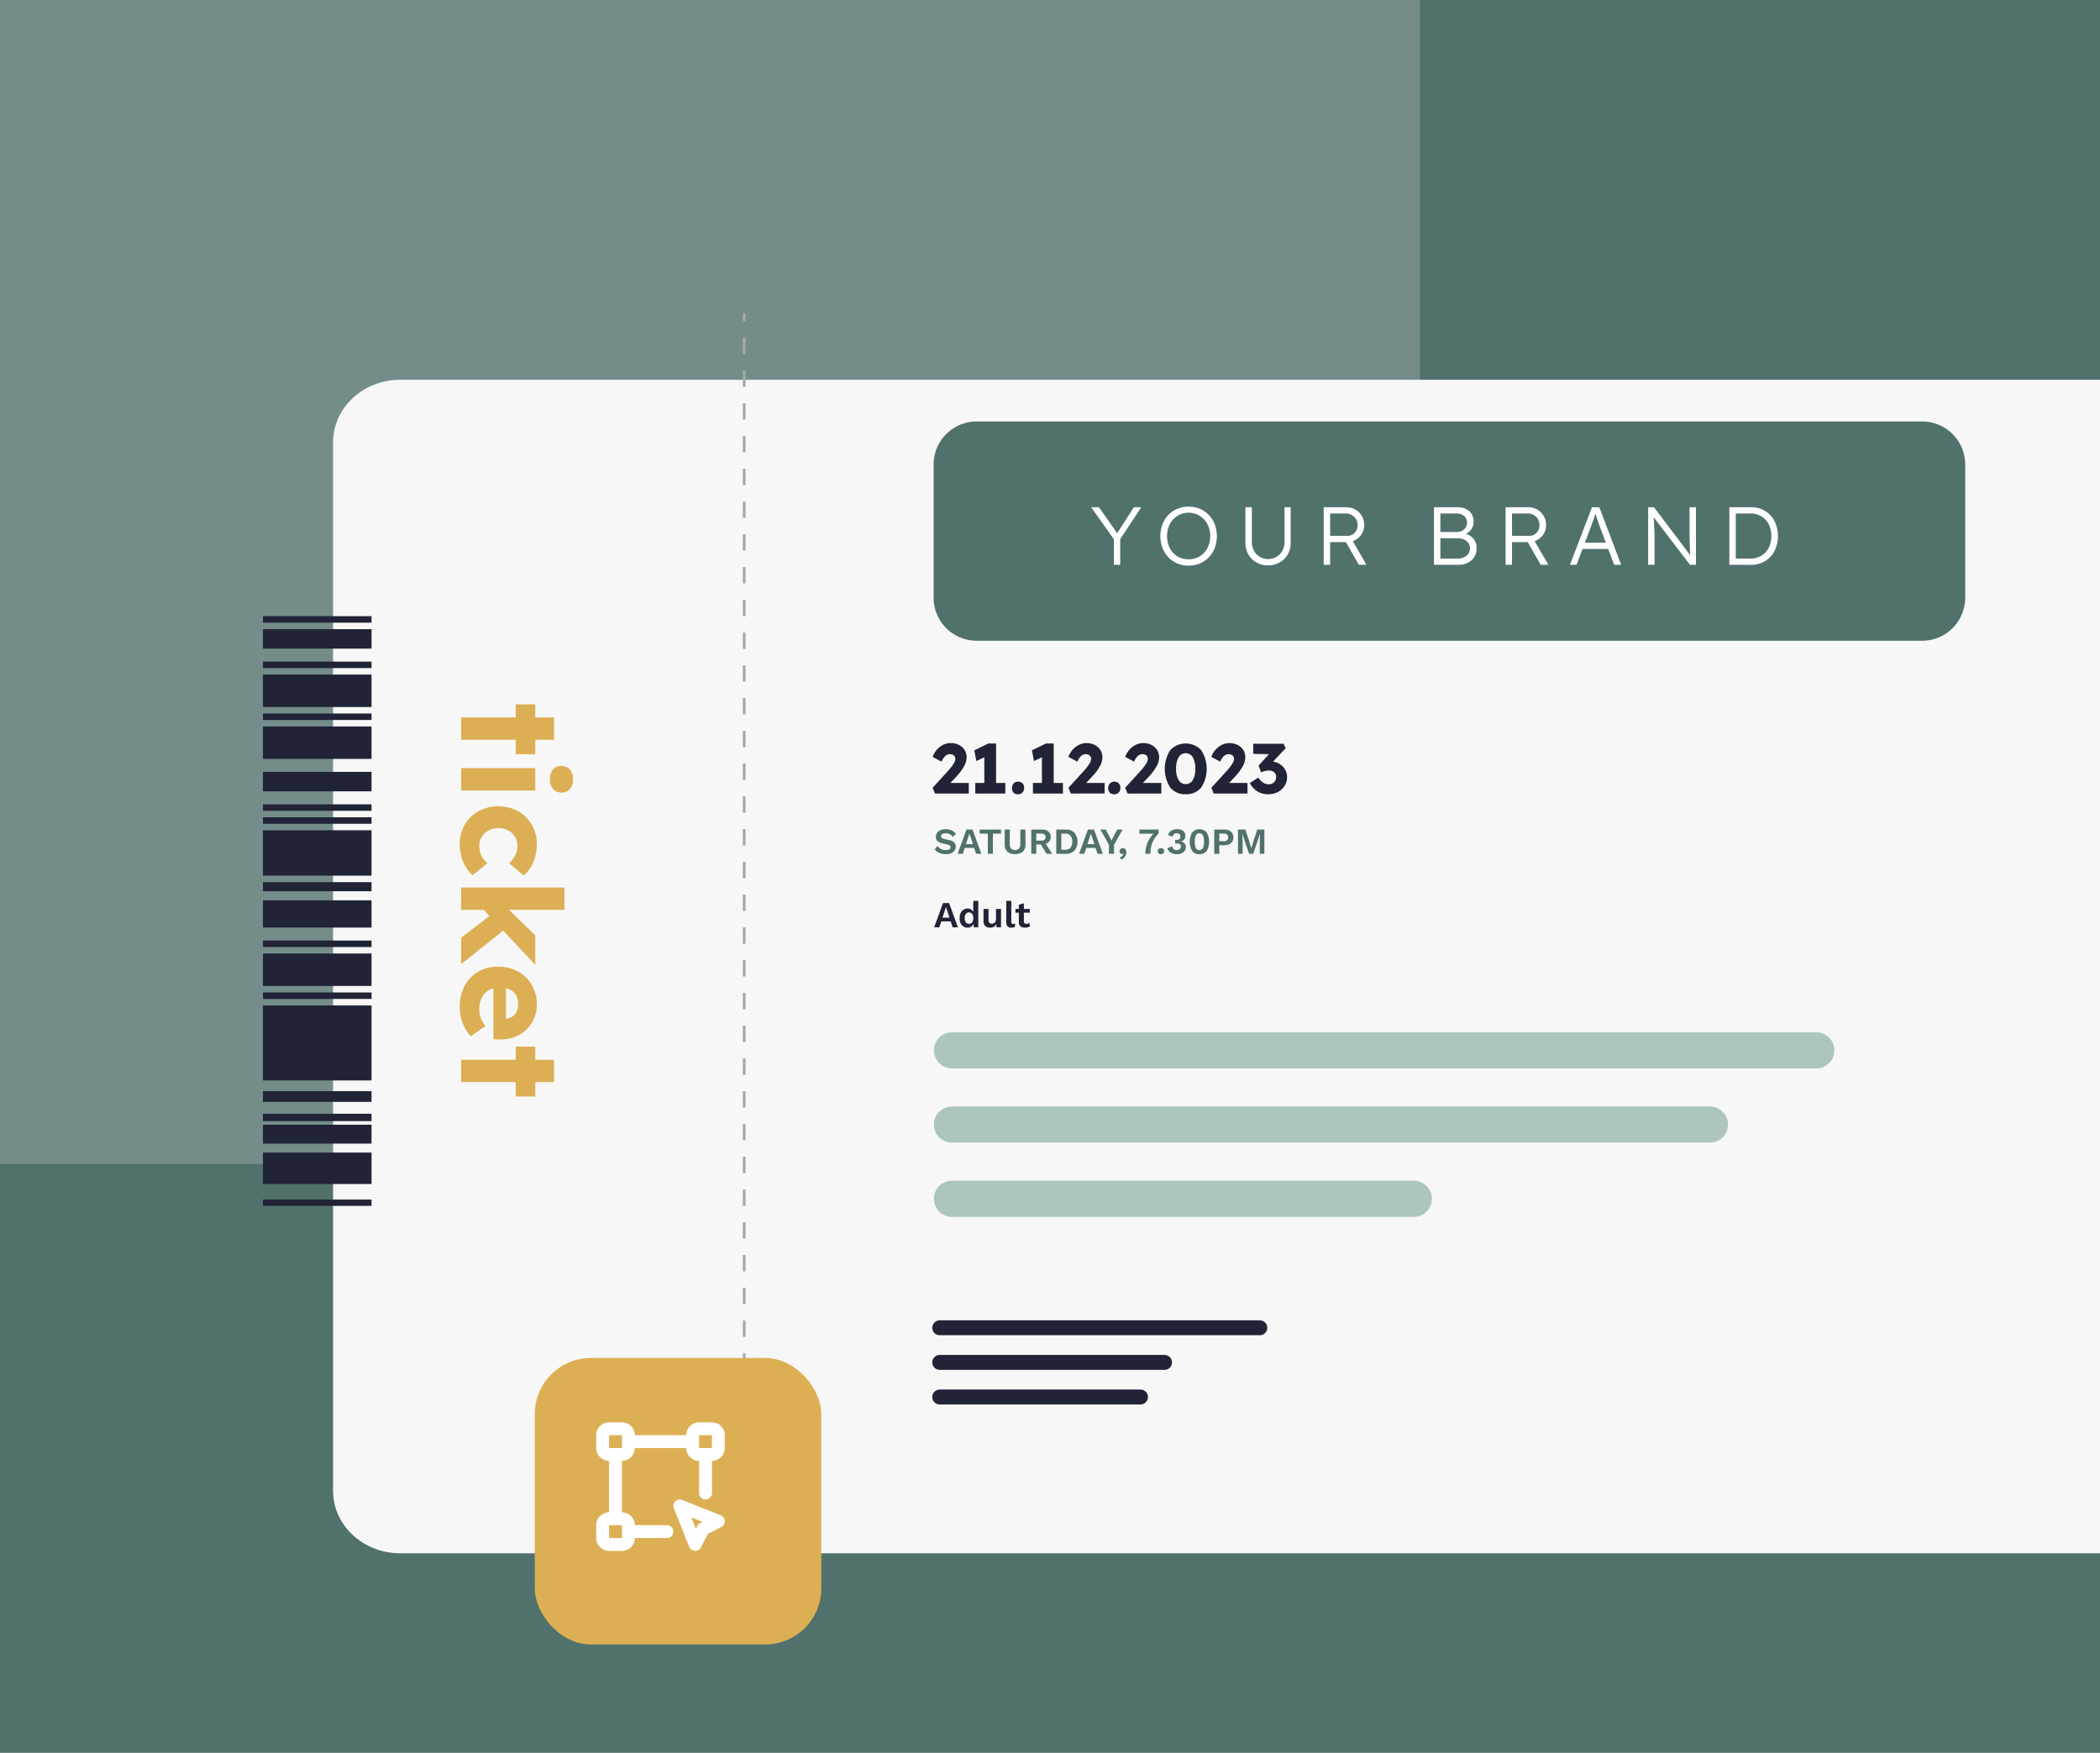<svg xmlns="http://www.w3.org/2000/svg" xmlns:xlink="http://www.w3.org/1999/xlink" width="599" height="500" viewBox="0 0 599 500">
  <defs>
    <clipPath id="clip-path">
      <rect id="Rectangle_14340" data-name="Rectangle 14340" width="599" height="500" fill="#fff"/>
    </clipPath>
    <clipPath id="clip-path-2">
      <rect id="Rectangle_14364" data-name="Rectangle 14364" width="599" height="500" transform="translate(775 1244)" fill="#eef4f2"/>
    </clipPath>
    <filter id="Path_113811" x="50" y="63.329" width="644.811" height="424.756" filterUnits="userSpaceOnUse">
      <feOffset dx="20" dy="20" input="SourceAlpha"/>
      <feGaussianBlur stdDeviation="15" result="blur"/>
      <feFlood flood-opacity="0.098"/>
      <feComposite operator="in" in2="blur"/>
      <feComposite in="SourceGraphic"/>
    </filter>
    <clipPath id="clip-path-3">
      <rect id="Rectangle_14411" data-name="Rectangle 14411" width="485.557" height="329.404" fill="none"/>
    </clipPath>
    <filter id="Rectangle_943" x="137.543" y="372.367" width="111.719" height="111.719" filterUnits="userSpaceOnUse">
      <feOffset dx="5" dy="5" input="SourceAlpha"/>
      <feGaussianBlur stdDeviation="5" result="blur-2"/>
      <feFlood flood-opacity="0.161"/>
      <feComposite operator="in" in2="blur-2"/>
      <feComposite in="SourceGraphic"/>
    </filter>
    <clipPath id="clip-path-4">
      <rect id="Rectangle_14082" data-name="Rectangle 14082" width="36.675" height="36.675" fill="#fff"/>
    </clipPath>
  </defs>
  <g id="Group_3223" data-name="Group 3223" transform="translate(0 -2384)">
    <rect id="Rectangle_14339" data-name="Rectangle 14339" width="599" height="500" transform="translate(0 2384)" fill="#51716d"/>
    <g id="Mask_Group_2623" data-name="Mask Group 2623" transform="translate(0 2384)" clip-path="url(#clip-path)">
      <rect id="Rectangle_14388" data-name="Rectangle 14388" width="405" height="332" fill="#748d8a"/>
    </g>
    <g id="Mask_Group_2624" data-name="Mask Group 2624" transform="translate(-775 1140)" clip-path="url(#clip-path-2)">
      <g id="Group_2871" data-name="Group 2871" transform="translate(850 1332.328)">
        <g transform="matrix(1, 0, 0, 1, -75, -88.33)" filter="url(#Path_113811)">
          <path id="Path_113811-2" data-name="Path 113811" d="M19.189,0H535.622c10.6,0,19.189,7.986,19.189,17.837V316.918c0,9.851-8.591,17.837-19.189,17.837H19.189C8.591,334.756,0,326.77,0,316.918V17.837C0,7.986,8.591,0,19.189,0Z" transform="translate(75 88.33)" fill="#f7f7f7"/>
        </g>
      </g>
      <g id="Group_2879" data-name="Group 2879" transform="translate(850 1333.328)">
        <rect id="Rectangle_14389" data-name="Rectangle 14389" width="0.778" height="2.336" transform="translate(136.88 0)" fill="#a6a7af"/>
        <path id="Path_113812" data-name="Path 113812" d="M134.01,329.257h.778v-4.673h-.778Zm0-9.344h.778V315.24h-.778Zm0-9.346h.778V305.9h-.778Zm0-9.344h.778V296.55h-.778Zm0-9.346h.778v-4.672h-.778Zm0-9.344h.778V277.86h-.778Zm0-9.345h.778v-4.673h-.778Zm0-9.345h.778v-4.672h-.778Zm0-9.345h.778v-4.673h-.778Zm0-9.345h.778v-4.672h-.778Zm0-9.345h.778v-4.673h-.778Zm0-9.344h.778v-4.673h-.778Zm0-9.345h.778v-4.672h-.778Zm0-9.345h.778V203.1h-.778Zm0-9.344h.778v-4.673h-.778Zm0-9.346h.778v-4.673h-.778Zm0-9.344h.778v-4.673h-.778Zm0-9.346h.778v-4.672h-.778Zm0-9.344h.778v-4.673h-.778Zm0-9.345h.778v-4.673h-.778Zm0-9.345h.778v-4.672h-.778Zm0-9.345h.778v-4.673h-.778Zm0-9.345h.778V119h-.778Zm0-9.345h.778v-4.673h-.778Zm0-9.344h.778v-4.673h-.778Zm0-9.345h.778V90.965h-.778Zm0-9.345h.778V81.62h-.778Zm0-9.344h.778V72.276h-.778Zm0-9.346h.778V62.93h-.778Zm0-9.344h.778V53.586h-.778Zm0-9.346h.778V44.241h-.778Zm0-9.344h.778V34.9h-.778Zm0-9.345h.778V25.551h-.778Zm0-9.345h.778V16.206h-.778Zm0-9.345h.778V6.861h-.778Z" transform="translate(2.87 0.147)" fill="#a6a7af"/>
        <rect id="Rectangle_14390" data-name="Rectangle 14390" width="30.975" height="1.851" transform="translate(0 86.439)" fill="#202436"/>
        <rect id="Rectangle_14391" data-name="Rectangle 14391" width="30.975" height="5.551" transform="translate(0 90.141)" fill="#202436"/>
        <rect id="Rectangle_14392" data-name="Rectangle 14392" width="30.975" height="5.551" transform="translate(0 130.851)" fill="#202436"/>
        <rect id="Rectangle_14393" data-name="Rectangle 14393" width="30.975" height="1.851" transform="translate(0 99.393)" fill="#202436"/>
        <rect id="Rectangle_14394" data-name="Rectangle 14394" width="30.975" height="9.253" transform="translate(0 103.094)" fill="#202436"/>
        <rect id="Rectangle_14395" data-name="Rectangle 14395" width="30.975" height="1.851" transform="translate(0 114.196)" fill="#202436"/>
        <rect id="Rectangle_14396" data-name="Rectangle 14396" width="30.975" height="1.851" transform="translate(0 143.804)" fill="#202436"/>
        <rect id="Rectangle_14397" data-name="Rectangle 14397" width="30.975" height="1.851" transform="translate(0 140.103)" fill="#202436"/>
        <rect id="Rectangle_14398" data-name="Rectangle 14398" width="30.975" height="9.252" transform="translate(0 117.897)" fill="#202436"/>
        <rect id="Rectangle_14399" data-name="Rectangle 14399" width="30.975" height="12.954" transform="translate(0 147.505)" fill="#202436"/>
        <rect id="Rectangle_14400" data-name="Rectangle 14400" width="30.975" height="2.59" transform="translate(0 162.309)" fill="#202436"/>
        <rect id="Rectangle_14401" data-name="Rectangle 14401" width="30.975" height="7.772" transform="translate(0 167.491)" fill="#202436"/>
        <rect id="Rectangle_14402" data-name="Rectangle 14402" width="30.975" height="5.383" transform="translate(0 231.5)" fill="#202436"/>
        <rect id="Rectangle_14403" data-name="Rectangle 14403" width="30.975" height="2.109" transform="translate(0 228.363)" fill="#202436"/>
        <rect id="Rectangle_14404" data-name="Rectangle 14404" width="30.975" height="1.851" transform="translate(0 178.964)" fill="#202436"/>
        <rect id="Rectangle_14405" data-name="Rectangle 14405" width="30.975" height="9.253" transform="translate(0 182.664)" fill="#202436"/>
        <rect id="Rectangle_14406" data-name="Rectangle 14406" width="30.975" height="1.851" transform="translate(0 193.767)" fill="#202436"/>
        <rect id="Rectangle_14407" data-name="Rectangle 14407" width="30.975" height="3.057" transform="translate(0 221.927)" fill="#202436"/>
        <rect id="Rectangle_14408" data-name="Rectangle 14408" width="30.975" height="1.795" transform="translate(0 252.851)" fill="#202436"/>
        <rect id="Rectangle_14409" data-name="Rectangle 14409" width="30.975" height="8.97" transform="translate(0 239.443)" fill="#202436"/>
        <rect id="Rectangle_14410" data-name="Rectangle 14410" width="30.975" height="21.401" transform="translate(0 197.469)" fill="#202436"/>
        <g id="Group_2878" data-name="Group 2878">
          <g id="Group_2877" data-name="Group 2877" clip-path="url(#clip-path-3)">
            <path id="Path_113813" data-name="Path 113813" d="M187.686,134.452l-.663-1.648,4.1-4.483q.463-.5,1.015-1.176a10.755,10.755,0,0,0,.955-1.356,2.464,2.464,0,0,0,.4-1.206,1.29,1.29,0,0,0-.391-.965,1.626,1.626,0,0,0-1.177-.382q-1.426,0-2.372,2.13L187.023,124a6.276,6.276,0,0,1,1.205-2.05,5.805,5.805,0,0,1,1.82-1.388,5.029,5.029,0,0,1,2.221-.5,5.081,5.081,0,0,1,2.25.533,4.074,4.074,0,0,1,1.6,1.427,3.851,3.851,0,0,1,.592,2.141,5.333,5.333,0,0,1-.633,2.342,14.011,14.011,0,0,1-2.181,2.986l-1.79,1.949h5.227v3.015Z" transform="translate(4.005 2.571)" fill="#202436"/>
            <path id="Path_113814" data-name="Path 113814" d="M198.935,134.449v-3.015h2.573v-7.316l-2.272,1.065-.583-3.055,4-1.951h2.21v11.257H207.5v3.015Z" transform="translate(4.255 2.574)" fill="#202436"/>
            <path id="Path_113815" data-name="Path 113815" d="M210.89,134.441a1.7,1.7,0,0,1-1.276-.463,2.088,2.088,0,0,1,.03-2.633,1.654,1.654,0,0,1,1.246-.5,1.724,1.724,0,0,1,1.287.471,1.834,1.834,0,0,1,.463,1.337,1.782,1.782,0,0,1-.483,1.287,1.674,1.674,0,0,1-1.267.5" transform="translate(4.48 2.802)" fill="#202436"/>
            <path id="Path_113816" data-name="Path 113816" d="M215.031,134.449v-3.015H217.6v-7.316l-2.272,1.065-.583-3.055,4-1.951h2.21v11.257h2.633v3.015Z" transform="translate(4.599 2.574)" fill="#202436"/>
            <path id="Path_113817" data-name="Path 113817" d="M225.607,134.452l-.663-1.648,4.1-4.483q.463-.5,1.015-1.176a10.753,10.753,0,0,0,.955-1.356,2.464,2.464,0,0,0,.4-1.206,1.29,1.29,0,0,0-.391-.965,1.626,1.626,0,0,0-1.177-.382q-1.426,0-2.372,2.13L224.944,124a6.276,6.276,0,0,1,1.205-2.05,5.806,5.806,0,0,1,1.82-1.388,5.029,5.029,0,0,1,2.221-.5,5.081,5.081,0,0,1,2.25.533,4.074,4.074,0,0,1,1.6,1.427,3.851,3.851,0,0,1,.592,2.141A5.333,5.333,0,0,1,234,126.5a14.011,14.011,0,0,1-2.181,2.986l-1.79,1.949h5.227v3.015Z" transform="translate(4.818 2.571)" fill="#202436"/>
            <path id="Path_113818" data-name="Path 113818" d="M237.77,134.441a1.7,1.7,0,0,1-1.276-.463,2.088,2.088,0,0,1,.03-2.633,1.654,1.654,0,0,1,1.246-.5,1.724,1.724,0,0,1,1.287.471,1.834,1.834,0,0,1,.463,1.337,1.782,1.782,0,0,1-.483,1.287,1.674,1.674,0,0,1-1.267.5" transform="translate(5.055 2.802)" fill="#202436"/>
            <path id="Path_113819" data-name="Path 113819" d="M241.449,134.452l-.663-1.648,4.1-4.483q.463-.5,1.015-1.176a10.756,10.756,0,0,0,.955-1.356,2.464,2.464,0,0,0,.4-1.206,1.29,1.29,0,0,0-.391-.965,1.626,1.626,0,0,0-1.177-.382q-1.426,0-2.372,2.13L240.786,124a6.276,6.276,0,0,1,1.205-2.05,5.805,5.805,0,0,1,1.82-1.388,5.029,5.029,0,0,1,2.221-.5,5.081,5.081,0,0,1,2.25.533,4.074,4.074,0,0,1,1.6,1.427,3.85,3.85,0,0,1,.592,2.141,5.333,5.333,0,0,1-.633,2.342,14.012,14.012,0,0,1-2.181,2.986l-1.79,1.949H251.1v3.015Z" transform="translate(5.157 2.571)" fill="#202436"/>
            <path id="Path_113820" data-name="Path 113820" d="M257.815,134.65a5.367,5.367,0,0,1-4.412-1.91,9.881,9.881,0,0,1,0-10.653,6.061,6.061,0,0,1,8.833,0,9.833,9.833,0,0,1,0,10.653,5.4,5.4,0,0,1-4.422,1.91m0-2.895a2.26,2.26,0,0,0,2.02-1.127,6.026,6.026,0,0,0,.714-3.215,6.339,6.339,0,0,0-.714-3.306,2.343,2.343,0,0,0-4.041,0,6.338,6.338,0,0,0-.714,3.306,6.026,6.026,0,0,0,.714,3.215,2.26,2.26,0,0,0,2.02,1.127" transform="translate(5.394 2.574)" fill="#202436"/>
            <path id="Path_113821" data-name="Path 113821" d="M265.516,134.452l-.663-1.648,4.1-4.483q.463-.5,1.015-1.176a10.755,10.755,0,0,0,.955-1.356,2.464,2.464,0,0,0,.4-1.206,1.29,1.29,0,0,0-.391-.965,1.626,1.626,0,0,0-1.177-.382q-1.426,0-2.372,2.13L264.853,124a6.276,6.276,0,0,1,1.205-2.05,5.806,5.806,0,0,1,1.82-1.388,5.028,5.028,0,0,1,2.221-.5,5.081,5.081,0,0,1,2.25.533,4.074,4.074,0,0,1,1.6,1.427,3.851,3.851,0,0,1,.592,2.141,5.333,5.333,0,0,1-.633,2.342,14.011,14.011,0,0,1-2.181,2.986l-1.79,1.949h5.227v3.015Z" transform="translate(5.672 2.571)" fill="#202436"/>
            <path id="Path_113822" data-name="Path 113822" d="M280.884,134.649a6.014,6.014,0,0,1-2.986-.714,6.59,6.59,0,0,1-2.322-2.462l2.452-1.588a4.456,4.456,0,0,0,1.408,1.487,3.02,3.02,0,0,0,1.567.442,2.119,2.119,0,0,0,1.468-.563,1.861,1.861,0,0,0,.623-1.447,1.809,1.809,0,0,0-.563-1.437,2.268,2.268,0,0,0-1.547-.493,5.408,5.408,0,0,0-2.151.564l-.744-1.97,2.975-3.237-4.5-.1v-2.875H285.2l.624,1.246-3.6,3.84a4.843,4.843,0,0,1,2.02.774,4.542,4.542,0,0,1,1.447,1.558,4.18,4.18,0,0,1,.532,2.091,4.532,4.532,0,0,1-.714,2.513,5.016,5.016,0,0,1-1.919,1.738,5.751,5.751,0,0,1-2.713.633" transform="translate(5.902 2.576)" fill="#202436"/>
            <path id="Path_113823" data-name="Path 113823" d="M190.741,144.114a3.958,3.958,0,0,1,1.656.325,3.254,3.254,0,0,1,1.217.964l-.808.934a2.814,2.814,0,0,0-.938-.8,2.576,2.576,0,0,0-1.18-.257,1.986,1.986,0,0,0-.728.115.894.894,0,0,0-.419.3.715.715,0,0,0-.132.419.614.614,0,0,0,.221.477,1.786,1.786,0,0,0,.755.319l1.289.294a2.931,2.931,0,0,1,1.472.686,1.614,1.614,0,0,1,.446,1.18,1.924,1.924,0,0,1-.356,1.169,2.237,2.237,0,0,1-.995.745,3.935,3.935,0,0,1-1.469.256,4.838,4.838,0,0,1-1.326-.173,4.05,4.05,0,0,1-1.074-.477,3.181,3.181,0,0,1-.786-.7l.818-.975a2.633,2.633,0,0,0,.6.6,2.843,2.843,0,0,0,.812.414,2.988,2.988,0,0,0,.958.153,2.291,2.291,0,0,0,.729-.1.973.973,0,0,0,.451-.283.68.68,0,0,0,.151-.445.657.657,0,0,0-.184-.467,1.327,1.327,0,0,0-.676-.3l-1.4-.315a4.35,4.35,0,0,1-1.042-.382,1.693,1.693,0,0,1-.661-.609,1.672,1.672,0,0,1-.226-.885,1.925,1.925,0,0,1,.336-1.111,2.28,2.28,0,0,1,.969-.781,3.667,3.667,0,0,1,1.525-.288" transform="translate(4.018 3.086)" fill="#51716d"/>
            <path id="Path_113824" data-name="Path 113824" d="M200.77,151.134h-1.5l-.577-1.687h-2.651l-.577,1.687h-1.478l2.526-6.917h1.729Zm-4.4-2.756h2l-1.006-3.019Z" transform="translate(4.155 3.089)" fill="#51716d"/>
            <path id="Path_113825" data-name="Path 113825" d="M206.246,144.217v1.163h-2.318v5.754h-1.446V145.38h-2.326v-1.163Z" transform="translate(4.287 3.089)" fill="#51716d"/>
            <path id="Path_113826" data-name="Path 113826" d="M213.055,144.217v4.192a2.778,2.778,0,0,1-.754,2.124,3.781,3.781,0,0,1-4.4,0,2.775,2.775,0,0,1-.755-2.124v-4.192h1.446v4.13a1.9,1.9,0,0,0,.372,1.289,1.442,1.442,0,0,0,1.137.42,1.427,1.427,0,0,0,1.133-.42,1.921,1.921,0,0,0,.367-1.289v-4.13Z" transform="translate(4.436 3.089)" fill="#51716d"/>
            <path id="Path_113827" data-name="Path 113827" d="M217.612,144.217a2.778,2.778,0,0,1,1.846.565,2.1,2.1,0,0,1,0,3.076,2.852,2.852,0,0,1-1.834.54l-.147.084h-1.488v2.652h-1.425v-6.917Zm-.168,3.164a1.407,1.407,0,0,0,.907-.246,1.113,1.113,0,0,0,0-1.519,1.4,1.4,0,0,0-.907-.247h-1.457v2.012Zm.849.3,2.243,3.448h-1.625l-1.855-3.03Z" transform="translate(4.595 3.089)" fill="#51716d"/>
            <path id="Path_113828" data-name="Path 113828" d="M224.212,144.216a3.394,3.394,0,0,1,2.516.9,4.125,4.125,0,0,1,0,5.12,3.377,3.377,0,0,1-2.516.9H221.54v-6.918Zm-.074,5.765a1.827,1.827,0,0,0,1.483-.591,3.2,3.2,0,0,0,0-3.428,1.827,1.827,0,0,0-1.483-.592h-1.152v4.612Z" transform="translate(4.745 3.089)" fill="#51716d"/>
            <path id="Path_113829" data-name="Path 113829" d="M234.693,151.134h-1.5l-.577-1.687h-2.651l-.577,1.687h-1.478l2.526-6.917h1.729Zm-4.4-2.756h2l-1.006-3.019Z" transform="translate(4.881 3.089)" fill="#51716d"/>
            <path id="Path_113830" data-name="Path 113830" d="M240.206,144.217l-2.452,4.329v2.588h-1.446v-2.588l-2.453-4.329h1.541l1.11,2.076.525,1.08.534-1.08,1.111-2.076Z" transform="translate(5.008 3.089)" fill="#51716d"/>
            <path id="Path_113831" data-name="Path 113831" d="M240.154,149.419a.915.915,0,0,1,.555.162,1.028,1.028,0,0,1,.336.43,1.487,1.487,0,0,1,.114.592,2.063,2.063,0,0,1-.173.828,2.4,2.4,0,0,1-.476.712,2.289,2.289,0,0,1-.693.492l-.619-.492a2.53,2.53,0,0,0,.519-.282,2.024,2.024,0,0,0,.4-.379,1.4,1.4,0,0,0,.241-.428l-.053-.033a.724.724,0,0,1-.126.058.656.656,0,0,1-.209.026.709.709,0,0,1-.335-.089.752.752,0,0,1-.4-.7.846.846,0,0,1,.463-.792.948.948,0,0,1,.45-.11" transform="translate(5.123 3.2)" fill="#51716d"/>
            <path id="Path_113832" data-name="Path 113832" d="M244.762,144.217h5.481v1.1a8.234,8.234,0,0,0-1.383,1.793,7.256,7.256,0,0,0-.74,1.918,9.592,9.592,0,0,0-.226,2.106H246.46a8.442,8.442,0,0,1,.288-2.215,7.643,7.643,0,0,1,.891-2.035,9.671,9.671,0,0,1,1.535-1.86l.294.377h-4.706Z" transform="translate(5.242 3.089)" fill="#51716d"/>
            <path id="Path_113833" data-name="Path 113833" d="M250.794,149.419a.933.933,0,0,1,.665.232.9.9,0,0,1,0,1.241,1.094,1.094,0,0,1-1.331,0,.9.9,0,0,1,0-1.241.934.934,0,0,1,.666-.232" transform="translate(5.352 3.2)" fill="#51716d"/>
            <path id="Path_113834" data-name="Path 113834" d="M255.317,151.242a3.382,3.382,0,0,1-1.766-.435,2.231,2.231,0,0,1-1-1.252l1.363-.6a1.671,1.671,0,0,0,.24.624,1.052,1.052,0,0,0,.457.372,1.709,1.709,0,0,0,.686.126,1.315,1.315,0,0,0,.6-.126.914.914,0,0,0,.382-.356,1.013,1.013,0,0,0,.137-.524.979.979,0,0,0-.121-.514.677.677,0,0,0-.362-.288,1.781,1.781,0,0,0-.608-.089c-.091,0-.177,0-.256.005s-.17.012-.268.026v-1.058c.056.007.113.012.173.016s.121.005.184.005a1.236,1.236,0,0,0,.844-.236.987.987,0,0,0,.256-.76.855.855,0,0,0-.256-.665,1.034,1.034,0,0,0-.728-.237,1.2,1.2,0,0,0-.8.246,1.336,1.336,0,0,0-.41.751l-1.288-.483a1.924,1.924,0,0,1,.487-.9,2.4,2.4,0,0,1,.9-.582,3.3,3.3,0,0,1,1.184-.2,3.077,3.077,0,0,1,1.3.241,1.791,1.791,0,0,1,.785.661,1.748,1.748,0,0,1,.268.964,1.824,1.824,0,0,1-.131.728,1.617,1.617,0,0,1-.336.5,1.534,1.534,0,0,1-.424.309,1.293,1.293,0,0,1-.409.127v.031a1.67,1.67,0,0,1,.492.1,1.5,1.5,0,0,1,.466.267,1.354,1.354,0,0,1,.351.457,1.466,1.466,0,0,1,.137.655,1.89,1.89,0,0,1-.331,1.105,2.128,2.128,0,0,1-.9.734,3.124,3.124,0,0,1-1.3.256" transform="translate(5.409 3.086)" fill="#51716d"/>
            <path id="Path_113835" data-name="Path 113835" d="M261.575,151.241a2.467,2.467,0,0,1-2.049-.9,5.293,5.293,0,0,1,0-5.324,2.78,2.78,0,0,1,4.1,0,5.3,5.3,0,0,1,0,5.324,2.468,2.468,0,0,1-2.05.9m0-1.163a1.071,1.071,0,0,0,.74-.257,1.588,1.588,0,0,0,.434-.785,6.337,6.337,0,0,0,0-2.715,1.588,1.588,0,0,0-.434-.785,1.071,1.071,0,0,0-.74-.257,1.09,1.09,0,0,0-.745.257,1.542,1.542,0,0,0-.434.785,6.559,6.559,0,0,0,0,2.715,1.542,1.542,0,0,0,.434.785,1.09,1.09,0,0,0,.745.257" transform="translate(5.543 3.086)" fill="#51716d"/>
            <path id="Path_113836" data-name="Path 113836" d="M268.566,144.217a3.163,3.163,0,0,1,1.363.268,2.021,2.021,0,0,1,.875.765,2.48,2.48,0,0,1,0,2.4,2,2,0,0,1-.875.765,3.163,3.163,0,0,1-1.363.268h-1.457v2.453h-1.446v-6.918Zm-.22,3.323a1.469,1.469,0,0,0,.974-.278,1.187,1.187,0,0,0,0-1.629,1.487,1.487,0,0,0-.974-.274h-1.237v2.181Z" transform="translate(5.69 3.089)" fill="#51716d"/>
            <path id="Path_113837" data-name="Path 113837" d="M279.817,144.217v6.917h-1.309v-3.606l.073-2.022h-.02l-1.918,5.628h-1.185l-1.907-5.628h-.02l.072,2.022v3.606h-1.309v-6.917h2.1l1.247,3.773.44,1.562h.02l.451-1.552,1.237-3.783Z" transform="translate(5.832 3.089)" fill="#51716d"/>
            <path id="Path_113838" data-name="Path 113838" d="M194.224,171.657h-1.5l-.577-1.687H189.5l-.577,1.687h-1.478l2.526-6.917H191.7Zm-4.4-2.756h2l-1.006-3.019Z" transform="translate(4.014 3.528)" fill="#202436"/>
            <path id="Path_113839" data-name="Path 113839" d="M196.806,171.774a2.1,2.1,0,0,1-1.158-.325,2.178,2.178,0,0,1-.8-.933,3.362,3.362,0,0,1-.288-1.457,3.3,3.3,0,0,1,.3-1.483,2.218,2.218,0,0,1,.822-.933,2.185,2.185,0,0,1,1.17-.321,1.661,1.661,0,0,1,1.142.4,1.862,1.862,0,0,1,.587,1.028l-.137.167v-3.783h1.436v7.536H198.6l-.094-1.593.178.084a1.908,1.908,0,0,1-.335.854,1.8,1.8,0,0,1-.661.561,1.94,1.94,0,0,1-.88.2m.42-1.1a1.089,1.089,0,0,0,.65-.194,1.261,1.261,0,0,0,.425-.571,2.437,2.437,0,0,0,.151-.9,2.233,2.233,0,0,0-.146-.854,1.2,1.2,0,0,0-.42-.539,1.1,1.1,0,0,0-.638-.19,1.108,1.108,0,0,0-.918.416,1.907,1.907,0,0,0-.33,1.209,1.933,1.933,0,0,0,.325,1.211,1.082,1.082,0,0,0,.9.414" transform="translate(4.167 3.515)" fill="#202436"/>
            <path id="Path_113840" data-name="Path 113840" d="M203.079,171.726a2.277,2.277,0,0,1-.944-.189,1.455,1.455,0,0,1-.665-.6,2.084,2.084,0,0,1-.246-1.075v-3.48h1.436v3.134a1.134,1.134,0,0,0,.251.844,1.022,1.022,0,0,0,.723.236,1.209,1.209,0,0,0,.43-.08.976.976,0,0,0,.372-.245,1.167,1.167,0,0,0,.256-.436,1.883,1.883,0,0,0,.095-.633v-2.819h1.435v5.24h-1.279l-.052-.911a1.707,1.707,0,0,1-.718.77,2.272,2.272,0,0,1-1.095.246" transform="translate(4.31 3.563)" fill="#202436"/>
            <path id="Path_113841" data-name="Path 113841" d="M209.011,164.134v5.922a.8.8,0,0,0,.126.514.528.528,0,0,0,.419.146,1.384,1.384,0,0,0,.294-.026c.077-.018.175-.044.293-.079l-.126.943a1.46,1.46,0,0,1-.445.162,2.474,2.474,0,0,1-.529.057,1.471,1.471,0,0,1-1.116-.372,1.694,1.694,0,0,1-.35-1.19v-6.078Z" transform="translate(4.446 3.515)" fill="#202436"/>
            <path id="Path_113842" data-name="Path 113842" d="M214.228,167.484h-4.077v-1.069h4.077Zm-1.678-2.672v5.135a.7.7,0,0,0,.194.551.759.759,0,0,0,.529.173,1.239,1.239,0,0,0,.462-.079,1.224,1.224,0,0,0,.356-.215l.23.954a1.885,1.885,0,0,1-.628.314,2.694,2.694,0,0,1-.8.116,2.511,2.511,0,0,1-.927-.158,1.278,1.278,0,0,1-.629-.5,1.666,1.666,0,0,1-.225-.922V165.21Z" transform="translate(4.501 3.53)" fill="#202436"/>
            <path id="Path_113843" data-name="Path 113843" d="M469.289,92.8H199.543a12.293,12.293,0,0,1-12.257-12.257V42.506a12.293,12.293,0,0,1,12.257-12.257H469.289a12.293,12.293,0,0,1,12.257,12.257V80.544A12.293,12.293,0,0,1,469.289,92.8" transform="translate(4.011 0.648)" fill="#51716d"/>
            <path id="Path_113844" data-name="Path 113844" d="M439.062,211.146H192.53a5.154,5.154,0,0,1,0-10.308H439.062a5.154,5.154,0,0,1,0,10.308" transform="translate(4.013 4.301)" fill="#acc6bf"/>
            <path id="Path_113845" data-name="Path 113845" d="M408.719,231.87H192.53a5.154,5.154,0,0,1,0-10.308H408.719a5.154,5.154,0,0,1,0,10.308" transform="translate(4.013 4.745)" fill="#acc6bf"/>
            <path id="Path_113846" data-name="Path 113846" d="M324.27,252.594H192.53a5.154,5.154,0,0,1,0-10.308H324.27a5.154,5.154,0,1,1,0,10.308" transform="translate(4.013 5.189)" fill="#acc6bf"/>
            <path id="Path_113847" data-name="Path 113847" d="M55.351,112.982H70.922v-3.745H76.5v3.745h5.337v6.372H76.5v4.1H70.922v-4.1H55.351Z" transform="translate(1.185 2.34)" fill="#ddaf54"/>
            <path id="Path_113848" data-name="Path 113848" d="M55.351,127.069H76.5v6.372H55.351Zm25.329,3.186a4.218,4.218,0,0,1,.857-2.808,3.342,3.342,0,0,1,4.8,0,4.04,4.04,0,0,1,.916,2.808,4.147,4.147,0,0,1-.856,2.787,3.01,3.01,0,0,1-2.411,1,3.067,3.067,0,0,1-2.39-1.015,3.984,3.984,0,0,1-.915-2.768" transform="translate(1.185 2.708)" fill="#ddaf54"/>
            <path id="Path_113849" data-name="Path 113849" d="M54.961,148.453a10.613,10.613,0,0,1,1.433-5.5,10.475,10.475,0,0,1,3.923-3.844,11.938,11.938,0,0,1,11.27,0,10.483,10.483,0,0,1,3.923,3.844,10.6,10.6,0,0,1,1.433,5.5,13.3,13.3,0,0,1-.995,5.2,9.14,9.14,0,0,1-2.788,3.763l-4.141-3.465a6.706,6.706,0,0,0,1.692-2.091,5.84,5.84,0,0,0,.7-2.808,4.78,4.78,0,0,0-1.533-3.683,5.562,5.562,0,0,0-3.923-1.414,5.482,5.482,0,0,0-3.863,1.433,4.766,4.766,0,0,0-1.554,3.664,6.1,6.1,0,0,0,.6,2.728,6.814,6.814,0,0,0,1.713,2.171l-4.182,3.425a9.087,9.087,0,0,1-2.708-3.763,13.369,13.369,0,0,1-1-5.157" transform="translate(1.177 2.949)" fill="#ddaf54"/>
            <path id="Path_113850" data-name="Path 113850" d="M55.351,160.393H84.822v6.372H69.011l7.487,7.288v8.4l-9.16-9.758-11.987,9.557v-7.527l8.085-6.212L61.8,166.764H55.351Z" transform="translate(1.185 3.435)" fill="#ddaf54"/>
            <path id="Path_113851" data-name="Path 113851" d="M54.961,194.05a12.669,12.669,0,0,1,1.393-6.094,10.064,10.064,0,0,1,3.864-4.021,10.972,10.972,0,0,1,5.616-1.434,11.575,11.575,0,0,1,5.754,1.394,10.333,10.333,0,0,1,3.923,3.823,10.681,10.681,0,0,1,1.434,5.536,9.87,9.87,0,0,1-1.394,5.237,9.652,9.652,0,0,1-3.8,3.564,10.914,10.914,0,0,1-5.477,1.2l-1.712-.04V188.673a5.134,5.134,0,0,0-2.948,2.071,6.85,6.85,0,0,0-1.076,3.982,6.772,6.772,0,0,0,.4,2.41,9.071,9.071,0,0,0,1.353,2.29l-4.222,2.988a12.724,12.724,0,0,1-2.35-4.023,13.015,13.015,0,0,1-.756-4.341m16.647-.717q0-3.862-3.466-4.66v8.682h.04a3.484,3.484,0,0,0,2.47-1.235,4.13,4.13,0,0,0,.956-2.787" transform="translate(1.177 3.909)" fill="#ddaf54"/>
            <path id="Path_113852" data-name="Path 113852" d="M55.351,208.586H70.922v-3.745H76.5v3.745h5.337v6.372H76.5v4.1H70.922v-4.1H55.351Z" transform="translate(1.185 4.387)" fill="#ddaf54"/>
            <line id="Line_281" data-name="Line 281" x2="91.3" transform="translate(193.041 289.422)" fill="none" stroke="#202436" stroke-linecap="round" stroke-miterlimit="10" stroke-width="4.252"/>
            <line id="Line_282" data-name="Line 282" x2="64.141" transform="translate(193.041 299.294)" fill="none" stroke="#202436" stroke-linecap="round" stroke-miterlimit="10" stroke-width="4.252"/>
            <line id="Line_283" data-name="Line 283" x2="57.27" transform="translate(193.041 309.166)" fill="none" stroke="#202436" stroke-linecap="round" stroke-miterlimit="10" stroke-width="4.252"/>
            <path id="Path_113853" data-name="Path 113853" d="M237.769,70.621V63.348L231.292,54.2h2.23l5.186,7.414L243.47,54.2h2.111l-6.006,9.1v7.32Z" transform="translate(4.954 1.161)" fill="#fff"/>
            <path id="Path_113854" data-name="Path 113854" d="M258.66,70.86a8.216,8.216,0,0,1-3.214-.622,7.482,7.482,0,0,1-2.558-1.76A8.135,8.135,0,0,1,251.21,65.8a9.717,9.717,0,0,1,0-6.71,8.16,8.16,0,0,1,1.678-2.676,7.494,7.494,0,0,1,2.558-1.759,8.648,8.648,0,0,1,6.441,0,7.664,7.664,0,0,1,2.558,1.759,8.036,8.036,0,0,1,1.688,2.676,9.7,9.7,0,0,1,0,6.71,8.011,8.011,0,0,1-1.688,2.675,7.652,7.652,0,0,1-2.558,1.76,8.2,8.2,0,0,1-3.227.622m0-1.807a6.02,6.02,0,0,0,3.179-.845,5.94,5.94,0,0,0,2.2-2.346,7.7,7.7,0,0,0,0-6.828,6.028,6.028,0,0,0-2.2-2.358,6.02,6.02,0,0,0-8.54,2.358,7.8,7.8,0,0,0,0,6.828,5.874,5.874,0,0,0,2.171,2.346,6,6,0,0,0,3.191.845" transform="translate(5.367 1.157)" fill="#fff"/>
            <path id="Path_113855" data-name="Path 113855" d="M280.794,70.786a6.458,6.458,0,0,1-3.308-.845,6.134,6.134,0,0,1-2.288-2.3,6.544,6.544,0,0,1-.833-3.308V54.2h1.83v9.925a5.042,5.042,0,0,0,.611,2.487,4.568,4.568,0,0,0,1.654,1.736,4.418,4.418,0,0,0,2.335.633,4.668,4.668,0,0,0,2.428-.633,4.532,4.532,0,0,0,1.678-1.736,5.052,5.052,0,0,0,.61-2.487V54.2h1.76V64.334a6.544,6.544,0,0,1-.833,3.308,6.119,6.119,0,0,1-2.3,2.3,6.571,6.571,0,0,1-3.343.845" transform="translate(5.876 1.161)" fill="#fff"/>
            <path id="Path_113856" data-name="Path 113856" d="M296.233,70.621V54.2h6.429a5.109,5.109,0,0,1,2.593.668,4.976,4.976,0,0,1,2.522,4.424,4.649,4.649,0,0,1-.915,2.851,4.819,4.819,0,0,1-2.346,1.724l3.918,6.758h-2.181l-3.708-6.476h-4.481v6.476Zm1.831-8.259h4.9a2.775,2.775,0,0,0,2.11-.868,3.079,3.079,0,0,0,.822-2.205,3.134,3.134,0,0,0-.987-2.371,3.463,3.463,0,0,0-2.487-.939h-4.362Z" transform="translate(6.344 1.161)" fill="#fff"/>
            <path id="Path_113857" data-name="Path 113857" d="M327.016,70.621V54.2h6.663a4.916,4.916,0,0,1,3.4,1.114,3.847,3.847,0,0,1,1.243,3.015,3.667,3.667,0,0,1-.586,2.064,3.764,3.764,0,0,1-1.6,1.362,4.639,4.639,0,0,1,2.216,1.525,3.929,3.929,0,0,1,.833,2.511,4.52,4.52,0,0,1-1.442,3.531,5.513,5.513,0,0,1-3.836,1.3Zm1.83-9.362h4.692a2.977,2.977,0,0,0,2.089-.751,2.624,2.624,0,0,0,.011-3.8,3.266,3.266,0,0,0-2.263-.727h-4.529Zm0,7.579h4.927a3.807,3.807,0,0,0,2.534-.809,2.693,2.693,0,0,0,.962-2.171,2.443,2.443,0,0,0-1.009-2.053,4.2,4.2,0,0,0-2.6-.763h-4.81Z" transform="translate(7.004 1.161)" fill="#fff"/>
            <path id="Path_113858" data-name="Path 113858" d="M347.024,70.621V54.2h6.429a5.109,5.109,0,0,1,2.593.668,4.982,4.982,0,0,1,2.522,4.424,4.648,4.648,0,0,1-.915,2.851,4.824,4.824,0,0,1-2.346,1.724l3.918,6.758h-2.182l-3.707-6.476h-4.482v6.476Zm1.83-8.259h4.9a2.776,2.776,0,0,0,2.111-.868,3.082,3.082,0,0,0,.821-2.205,3.133,3.133,0,0,0-.986-2.371,3.465,3.465,0,0,0-2.487-.939h-4.363Z" transform="translate(7.432 1.161)" fill="#fff"/>
            <path id="Path_113859" data-name="Path 113859" d="M364.988,70.621,371.276,54.2h2.089l6.241,16.424h-1.994L375.9,66.093h-7.32l-1.712,4.528Zm5.866-10.535-1.6,4.224h5.983L373.6,59.969q-.282-.774-.658-1.877t-.68-2.041q-.329,1.01-.68,2.03t-.727,2.006" transform="translate(7.817 1.161)" fill="#fff"/>
            <path id="Path_113860" data-name="Path 113860" d="M386.834,70.621V54.2H388.5l10.323,13.679q-.046-.726-.082-1.7t-.058-2.042q-.025-1.066-.036-2.077t-.011-1.83V54.2h1.83V70.621h-1.713L388.406,57.059q.093,1.385.152,2.664t.083,2.205q.023.927.024,1.232v7.461Z" transform="translate(8.285 1.161)" fill="#fff"/>
            <path id="Path_113861" data-name="Path 113861" d="M409.507,70.621V54.2H415.7a7.546,7.546,0,0,1,3.965,1.044,7.315,7.315,0,0,1,2.722,2.9,9.744,9.744,0,0,1,0,8.541,7.3,7.3,0,0,1-2.722,2.9,7.536,7.536,0,0,1-3.965,1.044Zm6.076-14.641h-4.246V68.838h4.246a5.758,5.758,0,0,0,3.062-.809,5.7,5.7,0,0,0,2.089-2.252,7.821,7.821,0,0,0,0-6.734,5.677,5.677,0,0,0-2.1-2.253,5.773,5.773,0,0,0-3.05-.809" transform="translate(8.77 1.161)" fill="#fff"/>
          </g>
        </g>
      </g>
    </g>
    <g id="Group_2875" data-name="Group 2875" transform="translate(147.543 2766.367)">
      <g transform="matrix(1, 0, 0, 1, -147.54, -382.37)" filter="url(#Rectangle_943)">
        <rect id="Rectangle_943-2" data-name="Rectangle 943" width="81.719" height="81.719" rx="16" transform="translate(147.54 382.37)" fill="#ddaf54"/>
      </g>
    </g>
    <g id="Group_2876" data-name="Group 2876" transform="translate(170.064 2789.719)">
      <g id="Group_2636" data-name="Group 2636" transform="translate(0 0)" clip-path="url(#clip-path-4)">
        <path id="Path_112338" data-name="Path 112338" d="M7.338,33.008H3.67v-3.67H7.338ZM3.67,3.669H7.338V7.336H3.67Zm25.668,0h3.67V7.336h-3.67ZM0,29.338v3.67a3.7,3.7,0,0,0,3.67,3.668H7.338a3.7,3.7,0,0,0,3.67-3.668h9.166a1.835,1.835,0,0,0,0-3.67H11.008a3.7,3.7,0,0,0-3.67-3.669V11.006a3.7,3.7,0,0,0,3.67-3.669H25.67a3.7,3.7,0,0,0,3.668,3.669v9.166a1.835,1.835,0,0,0,3.67,0V11.006a3.7,3.7,0,0,0,3.668-3.669V3.669A3.7,3.7,0,0,0,33.008,0h-3.67A3.7,3.7,0,0,0,25.67,3.669H11.008A3.7,3.7,0,0,0,7.338,0H3.67A3.7,3.7,0,0,0,0,3.669V7.338a3.7,3.7,0,0,0,3.67,3.669V25.669A3.7,3.7,0,0,0,0,29.338" transform="translate(0 0)" fill="#fff"/>
        <path id="Path_112339" data-name="Path 112339" d="M25,24.191a1.854,1.854,0,0,0-.812.812l-.378.758-1.3-3.247,3.247,1.3Zm-5.1-6.673a1.845,1.845,0,0,0-2.508,1.711,1.813,1.813,0,0,0,.125.671l4.4,11.008a1.834,1.834,0,0,0,3.344.134L27.2,27.2l3.845-1.936a1.834,1.834,0,0,0-.134-3.344Z" transform="translate(4.618 4.618)" fill="#fff"/>
      </g>
    </g>
  </g>
</svg>

